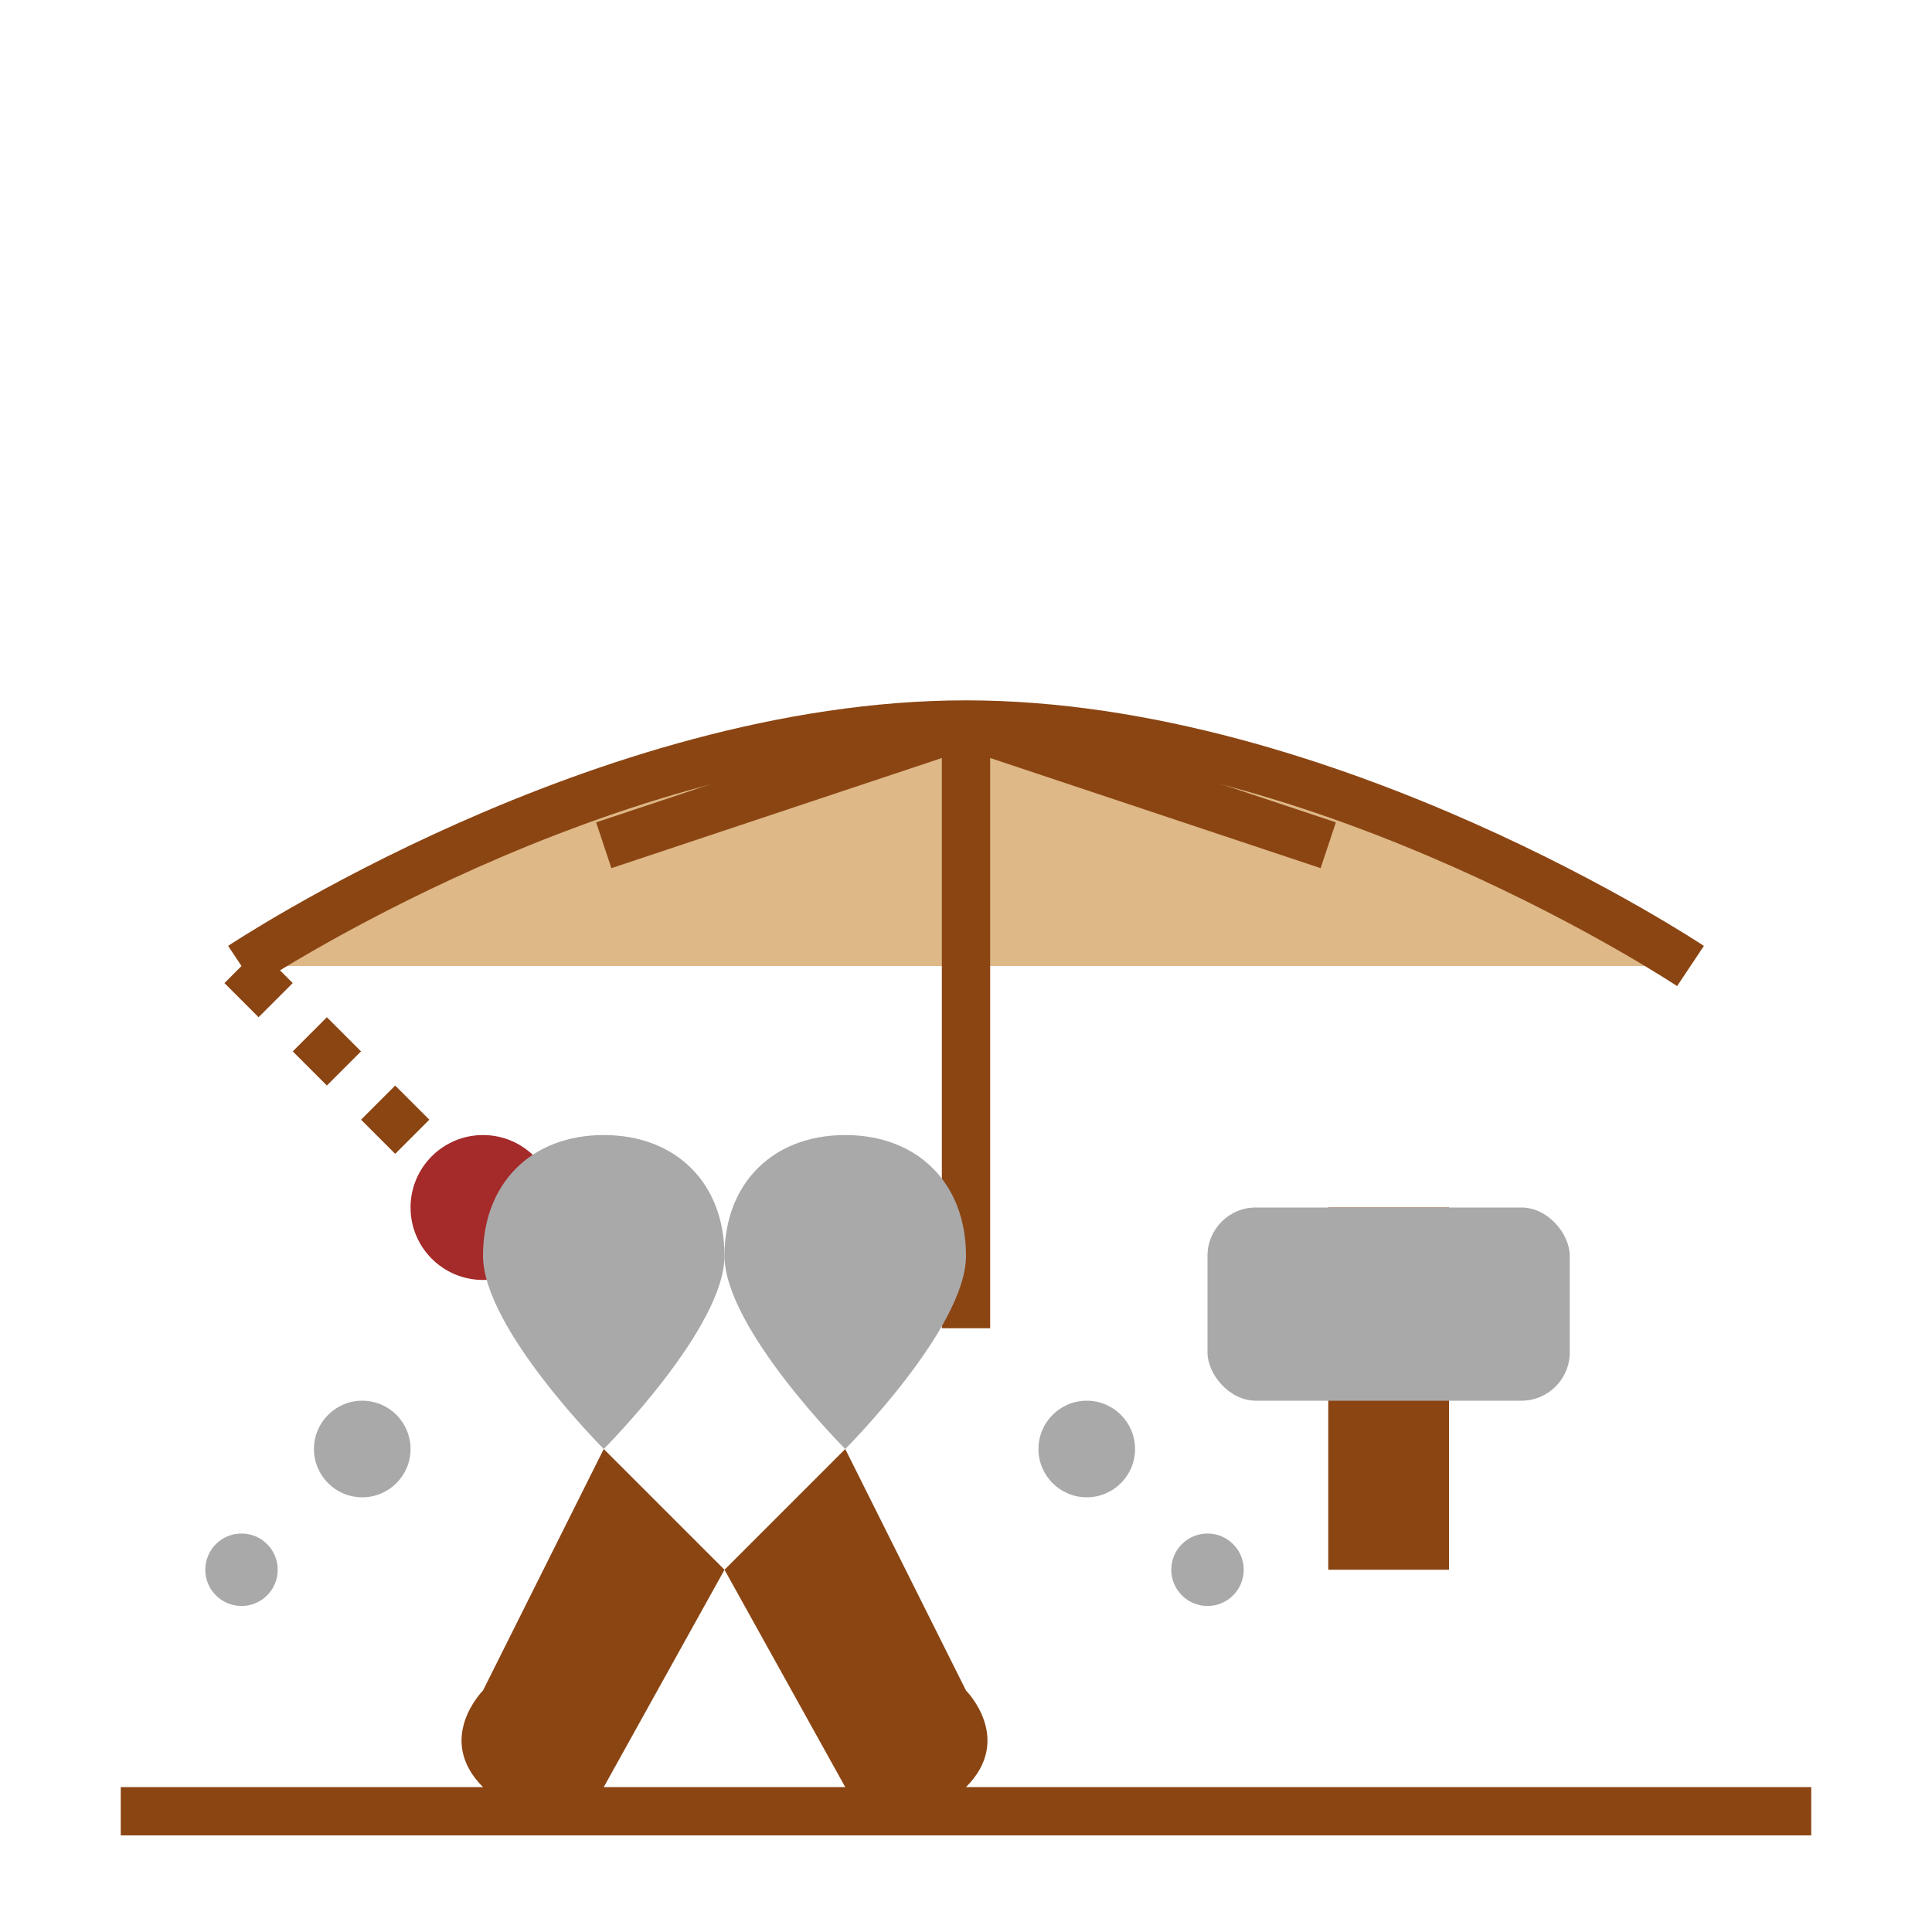 <svg xmlns="http://www.w3.org/2000/svg" width="80" height="80" viewBox="0 0 80 80">
  <defs>
    <style>
      .repair-primary { fill: #8B4513; }
      .repair-secondary { fill: #DEB887; }
      .repair-metal { fill: #A9A9A9; }
      .repair-accent { fill: #A52A2A; }
    </style>
  </defs>
  
  <!-- Umbrella Frame (Partial, Under Repair) -->
  <path class="repair-secondary" d="M10,40 C10,40 25,30 40,30 C55,30 70,40 70,40" stroke="#8B4513" stroke-width="2" fill="none" />
  <path class="repair-secondary" d="M40,30 L40,55" stroke="#8B4513" stroke-width="2" fill="none" />
  <path class="repair-secondary" d="M25,35 L40,30" stroke="#8B4513" stroke-width="2" fill="none" />
  <path class="repair-secondary" d="M55,35 L40,30" stroke="#8B4513" stroke-width="2" fill="none" />
  
  <!-- Broken Rib Being Repaired -->
  <path class="repair-secondary" d="M10,40 L20,50" stroke="#8B4513" stroke-width="2" stroke-dasharray="2,2" fill="none" />
  <circle cx="20" cy="50" r="3" class="repair-accent" />
  
  <!-- Hammer -->
  <rect x="55" y="50" width="5" height="15" class="repair-primary" />
  <rect x="50" y="50" width="15" height="8" rx="2" class="repair-metal" />
  
  <!-- Pliers -->
  <path class="repair-metal" d="M25,60 C25,60 20,55 20,52 C20,49 22,47 25,47 C28,47 30,49 30,52 C30,55 25,60 25,60 Z" />
  <path class="repair-metal" d="M35,60 C35,60 40,55 40,52 C40,49 38,47 35,47 C32,47 30,49 30,52 C30,55 35,60 35,60 Z" />
  <path class="repair-primary" d="M25,60 L20,70 C20,70 18,72 20,74 C22,76 25,74 25,74 L30,65" />
  <path class="repair-primary" d="M35,60 L40,70 C40,70 42,72 40,74 C38,76 35,74 35,74 L30,65" />
  
  <!-- Screws and Small Parts -->
  <circle cx="15" cy="60" r="2" class="repair-metal" />
  <circle cx="45" cy="60" r="2" class="repair-metal" />
  <circle cx="50" cy="65" r="1.5" class="repair-metal" />
  <circle cx="10" cy="65" r="1.5" class="repair-metal" />
  
  <!-- Workbench Surface (Bottom Line) -->
  <line x1="5" y1="75" x2="75" y2="75" stroke="#8B4513" stroke-width="2" />
</svg>

